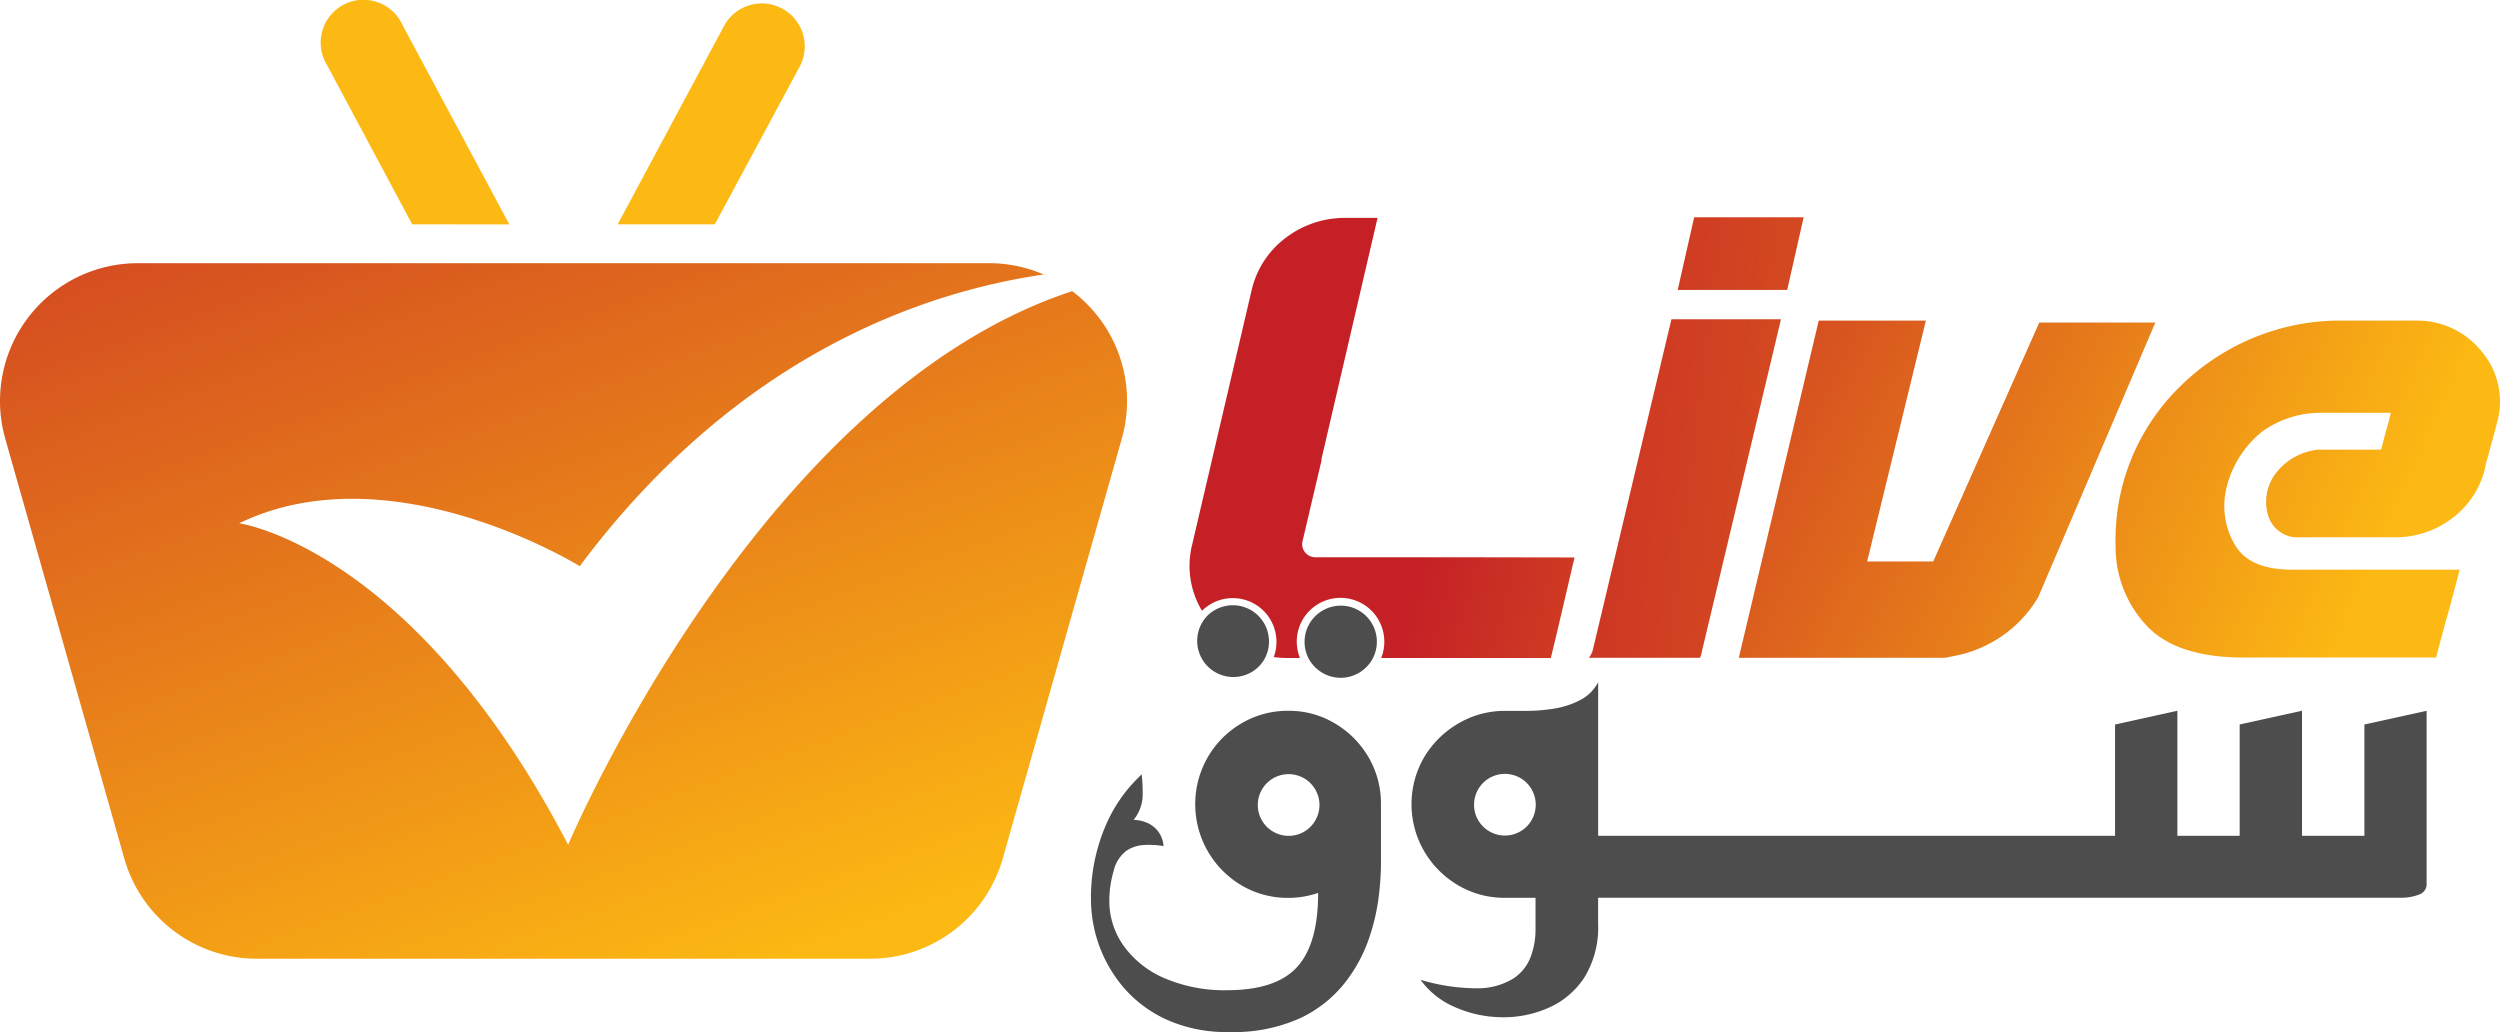<svg xmlns="http://www.w3.org/2000/svg" xmlns:xlink="http://www.w3.org/1999/xlink" width="251.892" height="103.99" viewBox="0 0 251.892 103.99">
  <defs>
    <linearGradient id="linear-gradient" x1="2.901" y1="1.271" x2="0.647" y2="0.587" gradientUnits="objectBoundingBox">
      <stop offset="0" stop-color="#fcb813"/>
      <stop offset="1" stop-color="#c52026"/>
    </linearGradient>
    <linearGradient id="linear-gradient-2" x1="3.525" y1="1.012" x2="-0.516" y2="0.328" xlink:href="#linear-gradient"/>
    <linearGradient id="linear-gradient-3" x1="1.483" y1="0.924" x2="-0.6" y2="0.031" xlink:href="#linear-gradient"/>
    <linearGradient id="linear-gradient-4" x1="0.732" y1="0.58" x2="-1.525" y2="-0.314" xlink:href="#linear-gradient"/>
    <linearGradient id="linear-gradient-5" x1="-7.045" y1="3.509" x2="-12.074" y2="-0.945" xlink:href="#linear-gradient"/>
    <linearGradient id="linear-gradient-6" x1="-8.157" y1="2.885" x2="-13.211" y2="-1.619" xlink:href="#linear-gradient"/>
    <linearGradient id="linear-gradient-7" x1="0.807" y1="0.935" x2="-0.034" y2="-0.502" xlink:href="#linear-gradient"/>
  </defs>
  <g id="logo" transform="translate(-0.013 0.319)">
    <g id="Layer_1" data-name="Layer 1" transform="translate(0.013 -0.319)">
      <path id="Path_321031" data-name="Path 321031" d="M178.413,80.673a3.649,3.649,0,0,0-5.832,4.222,3.557,3.557,0,0,0,.679.924,3.641,3.641,0,0,0,5.153,0,3.557,3.557,0,0,0,.679-.924A3.649,3.649,0,0,0,178.413,80.673Z" transform="translate(-40.754 -18.595)" fill="#4d4d4d"/>
      <path id="Path_321032" data-name="Path 321032" d="M165.26,83.21a3.535,3.535,0,0,1-1.069,2.573,3.641,3.641,0,0,1-5.229-5.061l.076-.084a3.641,3.641,0,0,1,6.222,2.573Z" transform="translate(-37.402 -18.583)" fill="#4d4d4d"/>
      <path id="Path_321033" data-name="Path 321033" d="M183.508,62.632H169.7a1.321,1.321,0,0,1-1.321-1.527l1.954-8.313h-.038l5.664-24.352h-3.145a9.817,9.817,0,0,0-6.107,2.008,9.161,9.161,0,0,0-3.451,5.344l-5.993,25.635a8.779,8.779,0,0,0,1.008,6.6,4.4,4.4,0,0,1,7.5,3.138,4.344,4.344,0,0,1-.275,1.527,11.082,11.082,0,0,0,1.443.092h1.2a4.41,4.41,0,1,1,8.5-1.649,4.374,4.374,0,0,1-.313,1.649h17.092c.26-1.076.519-2.137.763-3.176.58-2.473,1.115-4.794,1.626-6.954Z" transform="translate(-37.161 -6.486)" fill="url(#linear-gradient)"/>
      <path id="Path_321034" data-name="Path 321034" d="M218.043,38.635,210.1,72.049a3.054,3.054,0,0,1-.366.695h11.191a3.688,3.688,0,0,0,.2-.695l7.955-33.414Zm2.29-10.275-1.657,7.321h11.031l1.657-7.321Z" transform="translate(-49.635 -6.467)" fill="url(#linear-gradient-2)"/>
      <path id="Path_321035" data-name="Path 321035" d="M259.786,42.191,249.1,66.268h-6.657L248.358,42H237.564L229.51,75.971h20.741c.084,0,.672-.115,1.771-.359a12.871,12.871,0,0,0,3.771-1.672,12.443,12.443,0,0,0,3.893-4.092l11.794-27.658Z" transform="translate(-54.315 -9.694)" fill="url(#linear-gradient-3)"/>
      <path id="Path_321036" data-name="Path 321036" d="M316.15,45.136a8.313,8.313,0,0,0-6.8-3.138h-8.084a22.978,22.978,0,0,0-15.6,6.71,21.586,21.586,0,0,0-6.42,16.077,11.535,11.535,0,0,0,3.054,7.871q3.008,3.3,9.924,3.29h19.337a.412.412,0,0,1,0-.1.541.541,0,0,1,.061-.229,3.6,3.6,0,0,0,.115-.443c.046-.191.115-.435.2-.763s.191-.664.3-1.107.252-.954.42-1.527.351-1.267.557-2.038.443-1.657.687-2.649h-16.9q-4.267,0-5.725-2.481a7.7,7.7,0,0,1-.931-5.435,10.349,10.349,0,0,1,3.68-6.008,10.13,10.13,0,0,1,6.107-1.878h6.817a.175.175,0,0,1,0,.084.531.531,0,0,1-.046.2,2.338,2.338,0,0,0-.1.412c-.038.176-.107.4-.183.664s-.168.6-.267.977-.214.847-.351,1.374h-6.321a6.163,6.163,0,0,0-4.458,2.6,4.787,4.787,0,0,0-.641,3.939,3.122,3.122,0,0,0,2.71,2.29H307.3a9.42,9.42,0,0,0,5.84-1.908,8.832,8.832,0,0,0,3.321-5.031.229.229,0,0,1,0-.1.9.9,0,0,0,.069-.244,3.054,3.054,0,0,1,.13-.511c.069-.221.145-.5.229-.832s.2-.763.336-1.221l.458-1.725a7.809,7.809,0,0,0-1.534-7.122Z" transform="translate(-66.082 -9.693)" fill="url(#linear-gradient-4)"/>
      <path id="Path_321037" data-name="Path 321037" d="M168.565,94.759a8.954,8.954,0,0,0-4.68-1.26,9.115,9.115,0,0,0-4.71,1.26,9.4,9.4,0,0,0-3.389,3.389,9.5,9.5,0,0,0,3.389,12.939,9.107,9.107,0,0,0,4.71,1.26,9.223,9.223,0,0,0,3.009-.5q0,5.115-2.1,7.443t-6.939,2.359a15.375,15.375,0,0,1-6.565-1.26,9.756,9.756,0,0,1-4.054-3.3,7.741,7.741,0,0,1-1.382-4.428,10.634,10.634,0,0,1,.443-3.054,3.489,3.489,0,0,1,1.321-2.038,3.557,3.557,0,0,1,1.527-.534,8.917,8.917,0,0,1,2.168.092A2.718,2.718,0,0,0,149.9,104.9a3.573,3.573,0,0,0-1.6-.412,4.115,4.115,0,0,0,.908-2.29,17.33,17.33,0,0,0-.092-2.29,15.039,15.039,0,0,0-3.71,5.344,18.36,18.36,0,0,0-1.4,7.412,13.741,13.741,0,0,0,3.328,8.764,12.588,12.588,0,0,0,4.336,3.206,14.642,14.642,0,0,0,6.222,1.229,16.291,16.291,0,0,0,7.161-1.382,12.581,12.581,0,0,0,4.489-3.519,15.161,15.161,0,0,0,2.45-4.458,20.7,20.7,0,0,0,1.008-4.306,29.661,29.661,0,0,0,.221-2.985v-6.283a9.237,9.237,0,0,0-1.26-4.771A9.5,9.5,0,0,0,168.565,94.759Zm-4.68,11.336a3.107,3.107,0,1,1,2.229-.908,3.054,3.054,0,0,1-2.229.908Z" transform="translate(-34.081 -21.88)" fill="#4d4d4d"/>
      <path id="Path_321038" data-name="Path 321038" d="M282.322,93.987V105.2h-6.283v-12.6l-6.283,1.382V105.2h-6.275v-12.6L257.2,93.987V105.2H205.12V89.72a4.206,4.206,0,0,1-1.855,1.825,8.626,8.626,0,0,1-2.641.847,17.756,17.756,0,0,1-2.733.221h-2.137a9.161,9.161,0,0,0-4.71,1.26,9.664,9.664,0,0,0-3.443,3.382,9.435,9.435,0,0,0,0,9.519,9.565,9.565,0,0,0,3.428,3.42,9.092,9.092,0,0,0,4.58,1.252h3.2v3.267a7.8,7.8,0,0,1-.473,2.641,4.511,4.511,0,0,1-1.725,2.2,6.817,6.817,0,0,1-3.55,1.008,19.779,19.779,0,0,1-5.84-.855,8.26,8.26,0,0,0,3.42,2.733,11.977,11.977,0,0,0,4.649,1.038,11.176,11.176,0,0,0,4.741-.908,8.321,8.321,0,0,0,3.672-3.054,9.565,9.565,0,0,0,1.412-5.435v-2.641h80.965a4.916,4.916,0,0,0,1.886-.374,1.1,1.1,0,0,0,.626-1.069V92.606Zm-89.706,8.046a3.107,3.107,0,1,1,.908,2.229A3.054,3.054,0,0,1,192.616,102.033Z" transform="translate(-44.094 -20.986)" fill="#4d4d4d"/>
      <path id="Path_321039" data-name="Path 321039" d="M51.565,22.284,42.992,6.253a4.313,4.313,0,1,1,7.6-4.038L61.352,22.292Z" transform="translate(-10.032 0.319)" fill="url(#linear-gradient-5)"/>
      <path id="Path_321040" data-name="Path 321040" d="M91.327,22.36H81.54L92.3,2.29A4.327,4.327,0,0,1,99.93,6.367Z" transform="translate(-19.304 0.243)" fill="url(#linear-gradient-6)"/>
      <path id="Path_321041" data-name="Path 321041" d="M108.046,37.237C76.4,47.619,57.257,93.018,57.257,93.018,41.631,63.024,24.111,60.627,24.111,60.627c15.359-7.443,34.314,4.321,34.314,4.321C74.2,43.817,92.846,37.359,105.168,35.557a13.794,13.794,0,0,0-5.474-1.137H13.9A13.886,13.886,0,0,0,.538,52.085l12,42.322A13.878,13.878,0,0,0,25.9,104.5H87.732a13.886,13.886,0,0,0,13.313-10.092l12-42.322A13.848,13.848,0,0,0,108.046,37.237Z" transform="translate(-0.013 -7.901)" fill="url(#linear-gradient-7)"/>
    </g>
  </g>
</svg>

